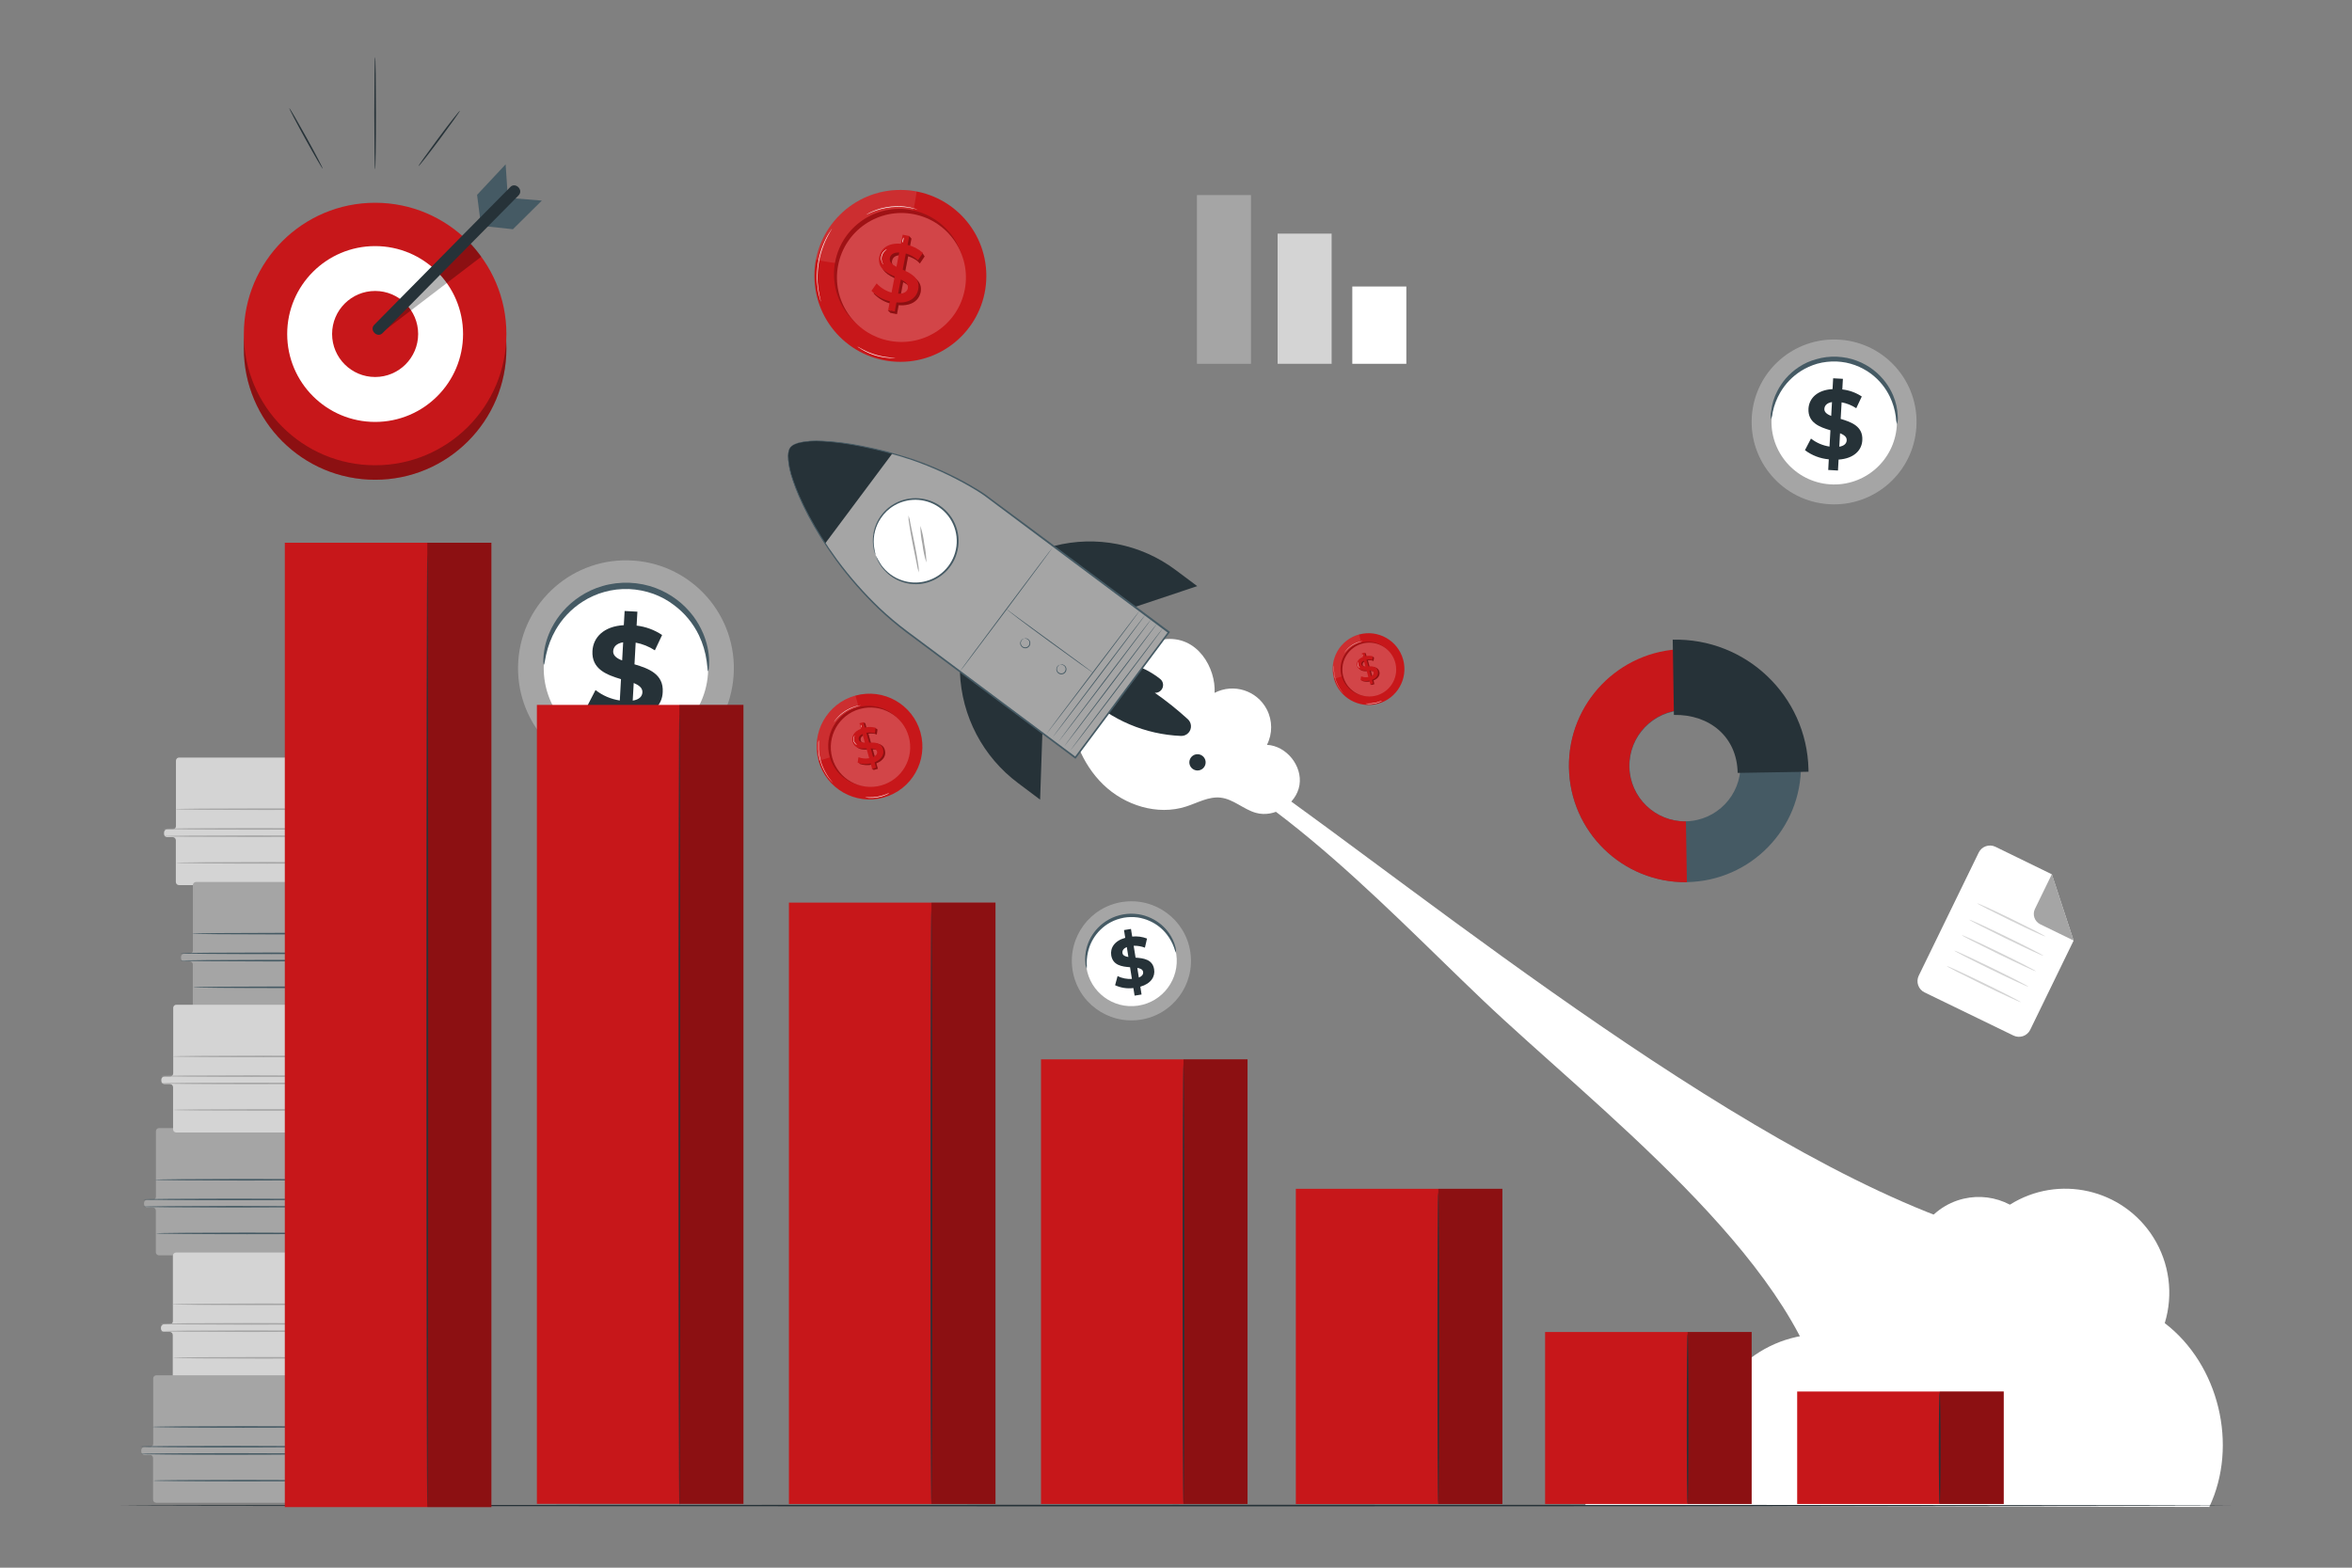 <?xml version="1.0" encoding="UTF-8"?><svg id="Ebene_1" xmlns="http://www.w3.org/2000/svg" viewBox="0 0 750 500"><rect x="0" y="0" width="750" height="500" fill="#808080" stroke="none"/><defs><style>.cls-1{fill:#263238;}.cls-2{fill:#263238;}.cls-3{fill:#fff;}.cls-4{opacity:.2;}.cls-5{fill:none;}.cls-6{fill:#455a64;}.cls-7{fill:#c7171a;}.cls-8{fill:#a5a5a5;}.cls-9,.cls-10{opacity:.3;}.cls-10{isolation:isolate;}.cls-11{fill:#455a64;}.cls-12{opacity:.1;}.cls-13{fill:#d4d4d4;}</style></defs><path class="cls-3" d="M400.18,247.38c-22.03-15.38-24.18-17.38-35.3-38.06l-10.59,21.61c45.33,12.77,84.43,55.6,118.54,88.06,34.93,33.25,99.47,82.2,108.94,128.33,12.55-31.77,32-27.68,54.57-53.27-75.21-20.79-181.34-108.31-236.16-146.67Z"/><path class="cls-3" d="M505.4,480.26c5.41-14.85,24.08-21.82,38.49-15.33l-.31-6.73c2.81-20.66,21.84-35.14,42.5-32.33.29.04.57.08.86.13.86-11.11,12.45-20.14,23.43-18.25-2.66-11.39,4.42-22.78,15.81-25.44,4.98-1.16,10.21-.48,14.73,1.91,15.51-9.75,35.98-5.09,45.74,10.42,5.13,8.16,6.46,18.15,3.64,27.36,17.28,13.21,23.52,39,14.2,58.63"/><path class="cls-3" d="M340.73,224.56l30.34-20.65c10.88-1.43,16.69,9.33,16.23,17.07,6.06-3.14,13.52-.77,16.66,5.29,1.83,3.54,1.85,7.74.04,11.29,6.2.31,11.37,6.71,10.37,12.84-1,6.13-8,10.54-13.93,8.84-3.94-1.12-7.15-4.38-11.22-4.84-3.82-.43-7.39,1.69-11.05,2.85-9.09,2.91-19.49-.36-26.35-7s-10.4-16.17-11.09-25.69Z"/><path class="cls-1" d="M360.2,211.6c3.54.98,6.85,2.66,9.74,4.93,1.08.85,1.26,2.42.4,3.5-.49.62-1.25.97-2.03.94h-.06c3.69,2.57,7.2,5.38,10.52,8.41,1.25,1.14,1.35,3.08.21,4.34-.61.67-1.48,1.04-2.39,1-11.37-.47-22.17-5.05-30.42-12.89l14.03-10.23Z"/><path class="cls-1" d="M306.1,214.14v.24c.5,14.01,7.33,27.03,18.57,35.4l7,5.26.72-21.24-26.29-19.66Z"/><path class="cls-1" d="M335.91,174.2l.23-.07c13.38-3.45,27.61-.65,38.68,7.62l6.95,5.19-19.88,6.64-25.98-19.38Z"/><path class="cls-8" d="M252,142.71c2.36-3.16,14.87-2.88,32.56,1.91,10.45,2.81,20.39,7.26,29.44,13.2l58.77,43.86-11.56,15.48-6.69,9-11.56,15.48-53.36-39.81c-5.22-3.88-10.06-8.25-14.44-13.06-4.4-4.81-8.42-9.95-12-15.4-9.93-15.31-13.46-27.5-11.1-30.66"/><line class="cls-5" x1="363.43" y1="194.72" x2="333.69" y2="234.1"/><path class="cls-6" d="M333.69,234.1s6.76-8.74,15-19.61,14.82-19.72,14.77-19.77-6.76,8.74-15,19.61-14.83,19.72-14.77,19.77Z"/><line class="cls-5" x1="365.34" y1="195.88" x2="335.6" y2="235.25"/><path class="cls-6" d="M335.6,235.25c.06,0,6.76-8.74,15-19.61s14.83-19.72,14.77-19.76-6.76,8.73-15,19.61-14.83,19.72-14.77,19.76Z"/><line class="cls-5" x1="367.2" y1="197.31" x2="337.46" y2="236.68"/><path class="cls-6" d="M337.46,236.68s6.76-8.73,15-19.6,14.82-19.73,14.77-19.77-6.76,8.73-15,19.61-14.83,19.72-14.77,19.76Z"/><line class="cls-5" x1="369.05" y1="198.74" x2="339.31" y2="238.12"/><path class="cls-6" d="M339.31,238.12c.06,0,6.77-8.74,15-19.61s14.82-19.72,14.76-19.77-6.76,8.74-15,19.61-14.81,19.72-14.76,19.77Z"/><line class="cls-5" x1="370.91" y1="200.18" x2="341.17" y2="239.55"/><path class="cls-6" d="M341.17,239.55c.06,0,6.76-8.73,15-19.6s14.83-19.73,14.77-19.77-6.76,8.73-15,19.61-14.83,19.72-14.77,19.76Z"/><path class="cls-6" d="M321,194.28l.24.25c.17.17.43.36.77.64.67.54,1.66,1.31,2.89,2.24,2.45,1.86,5.88,4.4,9.68,7.18s7.26,5.27,9.77,7.07l3,2.11.82.56.29.19s-.08-.09-.26-.23l-.79-.6-2.93-2.18-9.73-7.13-9.75-7.12-2.94-2.17c-.34-.26-.62-.45-.79-.6-.08-.08-.17-.15-.27-.21Z"/><path class="cls-6" d="M306.1,214.14c.06.05,6.73-8.78,14.9-19.71s14.75-19.83,14.69-19.87-6.73,8.78-14.9,19.71-14.79,19.83-14.69,19.87Z"/><path class="cls-6" d="M338,212s-.14,0-.36.11c-.3.17-.54.44-.67.77-.22.5-.16,1.07.17,1.51.51.73,1.52.9,2.24.39.39-.28.64-.71.68-1.19.06-.54-.18-1.07-.62-1.38-.29-.22-.64-.34-1-.33-.24,0-.37.07-.36.09s.13,0,.36,0c.31.04.61.17.86.37.36.29.55.75.49,1.21-.07.56-.46,1.03-1,1.2-.55.13-1.13-.08-1.48-.52-.29-.37-.36-.86-.19-1.29.1-.3.3-.56.56-.75.19-.19.32-.19.32-.19Z"/><path class="cls-6" d="M326.47,203.68c-.13,0-.25.04-.36.11-.3.18-.53.46-.67.78-.22.5-.15,1.07.18,1.5.5.73,1.5.91,2.23.4.4-.28.65-.72.68-1.2.06-.54-.17-1.06-.61-1.38-.29-.22-.64-.33-1-.32-.13,0-.25.02-.36.08.12,0,.24,0,.36,0,.32.03.62.16.86.37.37.28.55.74.49,1.2-.06.75-.73,1.31-1.48,1.25-.4-.03-.77-.24-1-.57-.29-.37-.36-.86-.19-1.29.1-.3.3-.56.55-.75.2-.12.33-.16.32-.18Z"/><path class="cls-1" d="M381,240.69c1.36-.47,2.84.25,3.31,1.6.47,1.36-.25,2.84-1.6,3.31s-2.84-.25-3.31-1.6c-.45-1.29.18-2.7,1.42-3.24"/><path class="cls-3" d="M279.24,177.1c2.5,7,10.2,10.65,17.2,8.15,7-2.5,10.65-10.2,8.15-17.2-2.5-7-10.2-10.65-17.2-8.15h0c-7,2.5-10.65,10.2-8.15,17.2Z"/><path class="cls-6" d="M279.24,177.1c-.27-1.07-.47-2.15-.6-3.24-.25-3,.52-5.99,2.18-8.5,1.13-1.72,2.65-3.16,4.43-4.19,2.05-1.18,4.38-1.79,6.75-1.77,2.6.03,5.14.82,7.3,2.28,4.77,3.21,6.89,9.15,5.24,14.66-.75,2.5-2.21,4.72-4.21,6.39-3.45,2.87-8.12,3.8-12.4,2.46-2.88-.89-5.37-2.72-7.07-5.2-.59-.93-1.13-1.89-1.6-2.89.07.28.16.56.28.82.11.35.25.68.42,1,.21.43.44.84.71,1.24,2.9,4.46,8.15,6.81,13.41,6,2.43-.39,4.7-1.42,6.59-3,1.03-.83,1.93-1.81,2.66-2.92.78-1.14,1.37-2.39,1.76-3.72,1.74-5.75-.48-11.96-5.47-15.3-2.25-1.52-4.9-2.33-7.62-2.34-2.46-.01-4.88.64-7,1.89-4.59,2.7-7.17,7.84-6.59,13.13.04.48.12.95.24,1.41.06.34.16.68.28,1,.08.27.18.54.31.79Z"/><path class="cls-1" d="M252,142.71c2.36-3.16,14.87-2.88,32.56,1.91l-21.46,28.75c-9.93-15.31-13.46-27.5-11.1-30.66"/><path class="cls-6" d="M252,142.71s-.12.19-.35.6c-.24.64-.38,1.32-.4,2,.05,2.65.55,5.27,1.46,7.76,2.15,6.54,6.62,15.62,13.94,25.73,4.05,5.5,8.57,10.66,13.49,15.4,2.78,2.63,5.7,5.11,8.75,7.42l9.77,7.31,44.06,32.92.23.17.17-.23,14.91-20c5.1-6.85,10.12-13.57,14.9-20l.17-.23-.23-.18-44.1-32.86-9.77-7.23-4.67-3.48c-1.58-1.12-3.19-2.08-4.79-3-5.93-3.4-12.17-6.22-18.64-8.44-5.31-1.75-10.74-3.16-16.23-4.22-4.11-.84-8.29-1.36-12.48-1.57-2.64-.19-5.3.04-7.87.7-.38.13-.74.28-1.1.46-.25.14-.49.3-.72.47-.33.33-.48.51-.48.51l.51-.47c.24-.16.48-.31.73-.44.36-.16.73-.31,1.1-.43,2.56-.6,5.2-.8,7.82-.59,4.18.24,8.33.8,12.43,1.65,5.47,1.09,10.87,2.53,16.16,4.29,6.43,2.23,12.64,5.07,18.54,8.47,1.59.92,3.2,1.9,4.74,3l4.66,3.49,9.78,7.31,44.06,32.92-.06-.41-14.91,20-14.9,20,.4-.06-44.08-32.92-9.78-7.29c-3.05-2.29-5.97-4.75-8.74-7.36-4.92-4.71-9.43-9.83-13.48-15.3-7.34-10-11.85-19.07-14.06-25.57-.92-2.47-1.44-5.06-1.54-7.69,0-.68.12-1.36.34-2,.26-.39.26-.61.26-.61Z"/><path class="cls-8" d="M293,182.58c.03-.91-.05-1.82-.23-2.71-.23-1.66-.64-3.93-1.13-6.43l-1.31-6.4c-.12-.9-.33-1.78-.63-2.64-.04.91.04,1.82.23,2.71.23,1.66.64,3.94,1.13,6.44s.93,4.54,1.3,6.39c.13.9.34,1.78.64,2.64Z"/><path class="cls-8" d="M295.4,179.42c-.03-1.98-.25-3.96-.67-5.9-.22-1.97-.64-3.92-1.25-5.81.03,1.98.25,3.96.67,5.9.23,1.97.65,3.92,1.25,5.81Z"/><path class="cls-3" d="M642.09,330.3l-28.43-13.8c-1.95-.97-2.76-3.32-1.83-5.29l19.15-39.32c.97-1.95,3.32-2.76,5.29-1.83l18,8.78,6.95,21.17-13.86,28.49c-.98,1.93-3.32,2.72-5.27,1.8Z"/><path class="cls-8" d="M654.29,278.81l-5.39,11.07c-.89,1.82-.13,4.02,1.69,4.91,0,0,0,0,0,0l10.65,5.19-6.95-21.17Z"/><path class="cls-3" d="M646.74,288.26c-.07.15-3.07-1.17-6.7-2.94-2.24-.99-4.39-2.14-6.45-3.46,2.31.81,4.55,1.8,6.7,2.95,2.24.98,4.39,2.13,6.45,3.45Z"/><path class="cls-13" d="M652.18,298.65c-.07.15-5-2.1-10.94-5s-10.76-5.38-10.7-5.52,5,2.1,10.95,5,10.76,5.37,10.69,5.52Z"/><path class="cls-13" d="M651.58,304.83c-.07.14-5.4-2.31-11.91-5.49s-11.74-5.85-11.67-6,5.4,2.31,11.92,5.48,11.73,5.87,11.66,6.01Z"/><path class="cls-13" d="M649.18,309.76c-.07.14-5.4-2.31-11.91-5.49s-11.74-5.85-11.67-6,5.4,2.31,11.92,5.48,11.73,5.87,11.66,6.01Z"/><path class="cls-13" d="M646.78,314.69c-.07.14-5.4-2.31-11.92-5.49s-11.73-5.85-11.66-6,5.4,2.31,11.92,5.48,11.73,5.87,11.66,6.01Z"/><path class="cls-13" d="M644.38,319.62c-.07.14-5.41-2.31-11.92-5.49s-11.73-5.85-11.66-6,5.4,2.31,11.91,5.48,11.74,5.89,11.67,6.01Z"/><path class="cls-8" d="M233.93,215.45c-1.29,18.96-17.7,33.29-36.66,32-18.96-1.29-33.29-17.7-32-36.66,1.29-18.96,17.7-33.29,36.66-32,.02,0,.04,0,.07,0,18.94,1.31,33.23,17.72,31.93,36.66Z"/><path class="cls-3" d="M225.76,214.88c-.99,14.45-13.5,25.36-27.94,24.38-14.45-.99-25.36-13.5-24.38-27.94.99-14.45,13.5-25.36,27.94-24.38.02,0,.03,0,.05,0,14.43.99,25.32,13.5,24.33,27.93,0,0,0,0,0,.01Z"/><path class="cls-6" d="M225.81,214.06c-.16,0-.19-1.17-.47-3.2-.39-2.85-1.22-5.63-2.46-8.23-1.84-3.82-4.59-7.14-8-9.67-.97-.74-2-1.41-3.07-2-1.11-.6-2.27-1.12-3.46-1.56-1.24-.44-2.5-.8-3.79-1.05-1.32-.26-2.66-.42-4-.48-1.34-.04-2.67.01-4,.16-1.3.16-2.6.41-3.86.77-1.22.33-2.42.77-3.57,1.29-1.11.49-2.19,1.06-3.21,1.72-1.91,1.2-3.65,2.64-5.19,4.29-1.34,1.44-2.52,3.03-3.51,4.74-1.43,2.49-2.47,5.19-3.08,8-.43,2-.55,3.16-.71,3.15s-.26-1.17-.06-3.27c.33-2.99,1.22-5.9,2.61-8.57.96-1.86,2.14-3.59,3.51-5.17,1.59-1.82,3.41-3.41,5.43-4.74,1.09-.72,2.23-1.36,3.41-1.91,1.24-.58,2.52-1.06,3.83-1.43,1.36-.4,2.75-.68,4.16-.86,1.45-.17,2.9-.23,4.36-.18,1.46.06,2.91.23,4.34.52,1.39.28,2.75.67,4.07,1.17,4.78,1.8,8.94,4.92,12,9,1.25,1.68,2.29,3.5,3.11,5.43,1.18,2.77,1.84,5.74,1.94,8.75.02,2.18-.21,3.33-.33,3.33Z"/><path class="cls-1" d="M201.46,228.85l-.25,4.56-4.07-.22.25-4.44c-4-.47-7.82-1.95-10-3.82l2.51-4.85c2.25,1.77,4.91,2.91,7.74,3.33l.38-6.8c-4.46-1.35-9.43-3.13-9.1-9,.24-4.31,3.58-7.85,10-8.22l.26-4.52,4.07.22-.25,4.44c2.91.34,5.7,1.37,8.13,3l-2.31,4.89c-1.86-1.21-3.94-2.05-6.12-2.46l-.38,6.92c4.46,1.31,9.34,3.1,9,8.84-.12,4.22-3.42,7.72-9.86,8.13ZM198.39,210.63l.32-5.78c-2.18.36-3.1,1.5-3.18,2.84s1.1,2.31,2.86,2.94ZM204.85,220.83c.08-1.42-1.06-2.26-2.77-3l-.32,5.62c2.06-.31,3.02-1.32,3.09-2.62Z"/><path class="cls-8" d="M611.08,136.34c-.98,14.49-13.52,25.44-28,24.46s-25.44-13.52-24.46-28c.98-14.49,13.52-25.44,28-24.46.02,0,.04,0,.07,0,14.47,1,25.39,13.53,24.39,28Z"/><path class="cls-3" d="M604.84,135.9c-.77,11.02-10.32,19.33-21.34,18.57-11.02-.77-19.33-10.32-18.57-21.34.77-11.01,10.3-19.32,21.31-18.57,11.02.75,19.34,10.3,18.59,21.32,0,0,0,.02,0,.02Z"/><path class="cls-6" d="M604.88,135.28c-.2-.8-.32-1.62-.36-2.45-.29-2.18-.93-4.3-1.87-6.28-.66-1.36-1.46-2.64-2.4-3.82-1.07-1.35-2.32-2.55-3.7-3.58-.75-.56-1.54-1.05-2.37-1.49-.85-.47-1.74-.87-2.65-1.2-.94-.34-1.91-.61-2.89-.81-1.01-.19-2.04-.31-3.07-.36-1.03-.03-2.06.01-3.09.13-1.01.11-2.02.31-3,.58-.93.27-1.84.6-2.72,1-.85.38-1.68.82-2.46,1.32-2.74,1.73-5.02,4.1-6.64,6.9-1.1,1.91-1.89,3.97-2.36,6.12-.1.82-.28,1.63-.54,2.41-.18-.82-.18-1.68,0-2.5.26-2.29.93-4.51,2-6.55.74-1.43,1.64-2.78,2.69-4,1.21-1.39,2.61-2.6,4.14-3.62.84-.55,1.71-1.04,2.62-1.46.96-.43,1.95-.79,2.97-1.06,1.04-.3,2.1-.53,3.18-.66,1.1-.13,2.22-.18,3.33-.14,1.11.05,2.22.19,3.31.4,1.06.21,2.11.52,3.12.9.98.36,1.92.8,2.83,1.32.87.48,1.7,1.04,2.49,1.65,1.46,1.13,2.75,2.45,3.85,3.93.96,1.28,1.75,2.67,2.38,4.14.9,2.12,1.4,4.38,1.48,6.68.09.84,0,1.7-.27,2.5Z"/><path class="cls-1" d="M586.28,146.58l-.19,3.49-3.11-.18.18-3.39c-2.76-.24-5.39-1.25-7.6-2.92l1.92-3.7c1.72,1.35,3.75,2.22,5.91,2.55l.29-5.2c-3.41-1-7.2-2.4-7-6.85.18-3.3,2.73-6,7.68-6.28l.19-3.45,3.11.17-.19,3.39c2.22.24,4.35,1.02,6.21,2.25l-1.76,3.74c-1.42-.93-3-1.57-4.67-1.88l-.3,5.29c3.41,1,7.14,2.36,6.9,6.75-.13,3.23-2.67,5.9-7.57,6.22ZM583.93,132.66l.25-4.42c-1.67.28-2.37,1.15-2.43,2.17s.84,1.74,2.18,2.25ZM588.87,140.45c.06-1.09-.81-1.73-2.12-2.27l-.24,4.29c1.57-.25,2.3-1.02,2.36-2.02Z"/><path class="cls-8" d="M379.57,303.65c1.55,10.38-5.61,20.05-15.99,21.59s-20.05-5.61-21.59-15.99,5.61-20.05,15.99-21.59c.02,0,.04,0,.05,0,10.36-1.51,20,5.64,21.54,16Z"/><path class="cls-3" d="M375.09,304.3c1.17,7.92-4.3,15.28-12.21,16.45-7.92,1.17-15.28-4.3-16.45-12.21-1.17-7.92,4.3-15.28,12.21-16.45.01,0,.03,0,.04,0,7.91-1.16,15.25,4.31,16.41,12.22Z"/><path class="cls-6" d="M375,303.85c-.27-.53-.48-1.09-.63-1.66-.55-1.5-1.32-2.9-2.3-4.16-1.43-1.85-3.3-3.33-5.44-4.28-.61-.28-1.24-.52-1.89-.7-.65-.2-1.32-.34-2-.44-1.46-.19-2.94-.16-4.39.09-.73.14-1.45.33-2.16.56-.69.24-1.36.53-2,.87-.62.33-1.21.7-1.77,1.11-.54.4-1.05.84-1.53,1.31-.89.87-1.66,1.86-2.3,2.93-.56.95-1.01,1.95-1.34,3-.48,1.52-.72,3.1-.72,4.69.06.59.06,1.19,0,1.78-.27-.55-.41-1.15-.42-1.76-.18-1.65-.04-3.33.4-4.93.3-1.12.74-2.19,1.29-3.21.64-1.17,1.44-2.24,2.37-3.19.5-.52,1.04-1,1.62-1.43.6-.46,1.23-.87,1.9-1.23.69-.37,1.4-.69,2.14-.95,1.53-.53,3.13-.81,4.74-.84.78,0,1.57.05,2.34.16.75.11,1.48.27,2.2.49.68.22,1.35.48,2,.79,1.2.57,2.32,1.31,3.33,2.18.87.76,1.65,1.62,2.32,2.57.96,1.35,1.67,2.88,2.07,4.49.17.57.23,1.17.17,1.76Z"/><path class="cls-1" d="M363.62,314.7l.4,2.49-2.22.36-.39-2.42c-1.99.25-4.01-.06-5.83-.9l.79-2.91c1.42.69,3,1,4.57.89l-.59-3.72c-2.57-.2-5.46-.58-6-3.76-.38-2.36,1-4.66,4.46-5.62l-.39-2.47,2.22-.36.39,2.43c1.6-.17,3.23.05,4.73.63l-.67,2.91c-1.15-.44-2.36-.64-3.59-.61l.61,3.79c2.56.18,5.41.57,5.91,3.7.4,2.32-.97,4.59-4.4,5.57ZM359.82,305.22l-.5-3.15c-1.14.45-1.5,1.17-1.39,1.91s.86,1.09,1.89,1.24ZM364.51,309.97c-.13-.78-.84-1.09-1.85-1.28l.49,3.08c1.08-.43,1.47-1.08,1.36-1.77v-.03Z"/><path class="cls-8" d="M49.72,360.79v20.88c0,.55-.45,1-1,1h-1.79c-.55,0-1,.45-1,1v.42c0,.55.45,1,1,1h1.76c.55,0,1,.45,1,1v13.3c0,.55.45,1,1,1h69.6c.55,0,1-.45,1-1v-11.76c0-.55-.45-1-1-1h-3.24c-.55,0-1-.45-1-1v-1c0-.55.45-1,1-1h3.24c.55,0,1-.45,1-1v-2.63c0-.55.45-1,1-1h.29c.55,0,1-.45,1-1h0c0-.55-.45-1-1-1h-.58c-.55,0-1-.45-1-1v-15.21c0-.55-.45-1-1-1H50.76c-.55-.02-1.02.41-1.04.96,0,.01,0,.03,0,.04Z"/><path class="cls-8" d="M102.36,360.85v38.43c0,.55.45,1,1,1h17c.55,0,1-.45,1-1v-11.91c0-.55-.45-1-1-1h-3.24c-.55,0-1-.45-1-1v-.7c0-.55.45-1,1-1l3.2.06c.55,0,1-.45,1-1v-2.47c0-.55.45-1,1-1h.31c.55,0,1-.45,1-1,0-.02,0-.04,0-.06v-.31c0-.55-.45-1-1-1h-.79c-.55,0-1-.45-1-1v-15.1c0-.55-.45-1-1-1l-16.51.06c-.54.02-.97.46-.97,1Z"/><path class="cls-6" d="M103.72,384.88c0,.14-13,.25-29,.25s-29-.11-29-.25,13-.26,29-.26,29,.12,29,.26Z"/><path class="cls-6" d="M103.72,382.54c0,.14-13,.26-29,.26s-29-.12-29-.26,13-.25,29-.25,29,.11,29,.25Z"/><path class="cls-6" d="M107.44,376.27c0,.14-13,.25-29,.25s-29-.11-29-.25,13-.26,29-.26,29,.11,29,.26Z"/><path class="cls-6" d="M107.8,393.37c0,.14-13,.26-29,.26s-29-.12-29-.26,13-.25,29-.25,29,.11,29,.25Z"/><path class="cls-13" d="M55.13,400.48v20.89c0,.55-.45,1-1,1h-1.8c-.55,0-1,.45-1,1v.42c0,.55.45,1,1,1h1.76c.55,0,1,.45,1,1v13.29c0,.55.45,1,1,1h69.59c.55,0,1-.45,1-1v-11.76c0-.55-.45-1-1-1h-3.23c-.55,0-1-.45-1-1v-1c0-.55.45-1,1-1h3.23c.55,0,1-.45,1-1v-2.5c0-.55.45-1,1-1h.28c.55,0,1-.45,1-1h0c0-.55-.45-1-1-1h-.72c-.55,0-1-.45-1-1v-15.34c0-.55-.45-1-1-1H56.17c-.55-.02-1.02.41-1.04.96,0,.01,0,.03,0,.04Z"/><path class="cls-8" d="M107.77,400.54v38.46c0,.55.45,1,1,1h17c.55,0,1-.45,1-1v-11.94c0-.55-.45-1-1-1h-3.23c-.55,0-1-.45-1-1v-.7c0-.55.45-1,1-1,.02,0,.04,0,.06,0l3.19.06c.55.03,1.03-.39,1.06-.94,0-.02,0-.04,0-.06v-2.62c0-.55.45-1,1-1h.31c.55,0,1-.45,1-1,0-.02,0-.04,0-.06v-.3c0-.55-.45-1-1-1h-.8c-.55,0-1-.45-1-1v-14.96c0-.55-.45-1-1-1l-16.52.06c-.55-.04-1.03.38-1.07.93,0,.02,0,.05,0,.07Z"/><path class="cls-8" d="M109.13,424.57c0,.14-13,.25-29,.25s-29-.11-29-.25,13-.26,29-.26,29,.12,29,.26Z"/><path class="cls-8" d="M109.13,422.23c0,.15-13,.26-29,.26s-29-.11-29-.26,13-.25,29-.25,29,.11,29,.25Z"/><path class="cls-8" d="M112.85,416c0,.14-13,.25-29,.25s-29-.11-29-.25,13-.26,29-.26,29,.08,29,.26Z"/><path class="cls-8" d="M113.2,433.06c0,.15-13,.26-29,.26s-29-.11-29-.26,13-.25,29-.25,29,.11,29,.25Z"/><path class="cls-8" d="M48.85,439.64v20.88c0,.55-.45,1-1,1h-1.8c-.55,0-1,.45-1,1v.48c0,.55.45,1,1,1h1.76c.55,0,1,.45,1,1v13.3c0,.55.45,1,1,1h69.59c.55,0,1-.45,1-1v-11.82c0-.55-.45-1-1-1h-3.23c-.55,0-1-.45-1-1v-1c0-.55.45-1,1-1h3.23c.55,0,1-.45,1-1v-2.49c0-.55.45-1,1-1h.28c.55,0,1-.45,1-1h0c0-.55-.45-1-1-1h-.72c-.55,0-1-.45-1-1v-15.35c0-.55-.45-1-1-1H49.89c-.55-.02-1.02.41-1.04.96,0,.01,0,.03,0,.04Z"/><path class="cls-8" d="M101.49,439.7v38.43c0,.55.45,1,1,1h17c.55,0,1-.45,1-1v-11.91c0-.55-.45-1-1-1h-3.23c-.55,0-1-.45-1-1v-.69c0-.55.45-1,1-1,.02,0,.04,0,.06,0l3.19.06c.55.03,1.03-.39,1.06-.94,0-.02,0-.04,0-.06v-2.59c0-.55.45-1,1-1h.3c.55,0,1-.45,1-1,0-.02,0-.04,0-.06v-.31c0-.55-.45-1-1-1h-.8c-.55,0-1-.45-1-1v-14.99c0-.55-.45-1-1-1l-16.52.06c-.55-.03-1.03.39-1.06.94,0,.02,0,.04,0,.06Z"/><path class="cls-6" d="M102.84,463.72c0,.14-13,.26-29,.26s-29-.12-29-.26,13-.25,29-.25,29,.11,29,.25Z"/><path class="cls-6" d="M102.84,461.39c0,.14-13,.26-29,.26s-29-.12-29-.26,13-.25,29-.25,29,.11,29,.25Z"/><path class="cls-6" d="M106.56,455.11c0,.14-13,.26-29,.26s-29-.12-29-.26,13-.25,29-.25,29,.14,29,.25Z"/><path class="cls-6" d="M106.92,472.22c0,.14-13,.26-29,.26s-29-.12-29-.26,13.08-.22,29.08-.22,28.92.08,28.92.22Z"/><path class="cls-13" d="M56.11,242.61v20.88c0,.55-.45,1-1,1h-1.8c-.55,0-1,.45-1,1v.51c0,.55.45,1,1,1h1.76c.55,0,1,.45,1,1v13.3c0,.55.45,1,1,1h69.59c.55,0,1-.45,1-1v-11.85c0-.55-.45-1-1-1h-3.23c-.55,0-1-.45-1-1v-1c0-.55.45-1,1-1h3.23c.55,0,1-.45,1-1v-2.49c0-.55.45-1,1-1h.28c.55,0,1-.45,1-1h0c0-.55-.45-1-1-1h-.73c-.55,0-1-.45-1-1v-15.35c0-.55-.45-1-1-1H57.15c-.55-.02-1.02.41-1.04.96,0,.01,0,.03,0,.04Z"/><path class="cls-8" d="M108.75,242.67v38.43c0,.55.45,1,1,1h17c.55,0,1-.45,1-1v-11.91c0-.55-.45-1-1-1h-3.23c-.55,0-1-.45-1-1v-.7c0-.55.45-1,1-1,.02,0,.04,0,.06,0l3.19.06c.55.03,1.03-.39,1.06-.94,0-.02,0-.04,0-.06v-2.47c0-.55.45-1,1-1h.3c.55,0,1-.45,1-1,0-.02,0-.04,0-.06v-.31c0-.55-.45-1-1-1h-.79c-.55,0-1-.45-1-1v-15.1c0-.55-.45-1-1-1l-16.51.06c-.55-.04-1.03.37-1.08.92,0,.03,0,.06,0,.08Z"/><path class="cls-8" d="M110.1,266.69c0,.15-13,.26-29,.26s-29-.11-29-.26,13-.25,29-.25,29,.11,29,.25Z"/><path class="cls-8" d="M110.1,264.36c0,.14-13,.26-29,.26s-29-.12-29-.26,13-.25,29-.25,29,.11,29,.25Z"/><path class="cls-8" d="M113.82,258.08c0,.15-13,.26-29,.26s-29-.11-29-.26,13-.25,29-.25,29,.11,29,.25Z"/><path class="cls-8" d="M114.18,275.19c0,.14-13,.26-29,.26s-29-.12-29-.26,13-.25,29-.25,29,.11,29,.25Z"/><path class="cls-8" d="M61.51,282.3v20.89c0,.55-.45,1-1,1h-1.79c-.55,0-1,.45-1,1v.42c0,.55.45,1,1,1h1.76c.55,0,1,.45,1,1v13.29c0,.55.45,1,1,1h69.6c.55,0,1-.45,1-1v-11.76c0-.55-.45-1-1-1h-3.24c-.55,0-1-.45-1-1v-1c0-.55.45-1,1-1h3.24c.55,0,1-.45,1-1v-2.5c0-.55.45-1,1-1h.29c.55,0,1-.45,1-1h0c0-.55-.45-1-1-1h-.73c-.55,0-1-.45-1-1v-15.34c0-.55-.45-1-1-1H62.55c-.55-.02-1.02.41-1.04.96,0,.01,0,.03,0,.04Z"/><path class="cls-8" d="M114.15,282.36v38.43c0,.55.45,1,1,1h17c.55,0,1-.45,1-1v-11.91c0-.55-.45-1-1-1h-3.24c-.55,0-1-.45-1-1v-.7c0-.55.45-1,1-1,.02,0,.03,0,.05,0l3.2.06c.55.03,1.02-.4,1.05-.95,0-.02,0-.03,0-.05v-2.47c0-.55.45-1,1-1h.31c.55,0,1-.45,1-1,0-.02,0-.04,0-.06v-.3c0-.55-.45-1-1-1h-.79c-.55,0-1-.45-1-1v-15.11c0-.55-.45-1-1-1l-16.51.06c-.55-.04-1.03.38-1.07.93,0,.02,0,.05,0,.07Z"/><path class="cls-6" d="M115.51,306.39c0,.14-13,.25-29,.25s-29-.11-29-.25,13-.26,29-.26,29,.12,29,.26Z"/><path class="cls-6" d="M115.51,304.05c0,.14-13,.26-29,.26s-29-.12-29-.26,13-.25,29-.25,29,.11,29,.25Z"/><path class="cls-6" d="M119.23,297.78c0,.14-13,.25-29,.25s-29-.11-29-.25,13-.26,29-.26,29,.12,29,.26Z"/><path class="cls-6" d="M119.59,314.88c0,.14-13,.26-29,.26s-29-.12-29-.26,13-.25,29-.25,29,.11,29,.25Z"/><path class="cls-13" d="M55.23,321.45v20.89c0,.55-.45,1-1,1h-1.79c-.55,0-1,.45-1,1v.41c0,.55.45,1,1,1h1.75c.55,0,1,.45,1,1v13.45c0,.55.45,1,1,1h69.59c.55,0,1-.45,1-1v-11.9c0-.55-.45-1-1-1h-3.23c-.55,0-1-.45-1-1v-1c0-.55.45-1,1-1h3.23c.55,0,1-.45,1-1v-2.49c0-.55.45-1,1-1h.28c.55,0,1-.45,1-1h0c0-.55-.45-1-1-1h-.72c-.55,0-1-.45-1-1v-15.36c0-.55-.45-1-1-1H56.27c-.55-.02-1.02.41-1.04.96,0,.01,0,.03,0,.04Z"/><path class="cls-8" d="M107.87,321.52v38.48c0,.55.45,1,1,1h17c.55,0,1-.45,1-1v-12c0-.55-.45-1-1-1h-3.23c-.55,0-1-.45-1-1v-.69c0-.55.45-1,1-1,.02,0,.04,0,.06,0l3.2.06c.55.03,1.02-.4,1.05-.95,0-.02,0-.03,0-.05v-2.47c0-.55.45-1,1-1h.31c.55,0,1-.45,1-1,0-.02,0-.04,0-.06v-.31c0-.55-.45-1-1-1h-.8c-.55,0-1-.45-1-1v-15.07c0-.55-.45-1-1-1l-16.52.06c-.55-.04-1.03.38-1.07.93,0,.02,0,.05,0,.07Z"/><path class="cls-8" d="M109.23,345.54c0,.14-13,.26-29,.26s-29-.12-29-.26,13-.25,29-.25,29,.11,29,.25Z"/><path class="cls-8" d="M109.23,343.21c0,.14-13,.26-29,.26s-29-.12-29-.26,13-.25,29-.25,29,.11,29,.25Z"/><path class="cls-8" d="M113,336.93c0,.14-13,.26-29,.26s-29-.12-29-.26,13-.25,29-.25,29,.11,29,.25Z"/><path class="cls-8" d="M113.3,354c0,.14-13,.25-29,.25s-29-.11-29-.25,13-.25,29-.25,29,.15,29,.25Z"/><rect class="cls-8" x="381.68" y="62.22" width="17.23" height="53.81"/><rect class="cls-13" x="407.4" y="74.51" width="17.23" height="41.52"/><rect class="cls-3" x="431.22" y="91.38" width="17.23" height="24.65"/><g id="freepik--Floor--inject-2"><path class="cls-2" d="M711.37,480.19c0,.15-150.64.26-336.43.26s-336.47-.11-336.47-.26,150.61-.26,336.47-.26,336.43.12,336.43.26Z"/></g><path class="cls-6" d="M500.3,244.76c-.23-20.43,16.15-37.18,36.58-37.41s37.18,16.15,37.41,36.58c.23,20.36-16.04,37.08-36.4,37.41-20.47.25-37.29-16.11-37.6-36.58ZM555,243.87c-.21-9.77-8.3-17.53-18.07-17.32-9.77.21-17.53,8.3-17.32,18.07.2,9.74,8.24,17.48,17.98,17.33,9.79-.19,17.58-8.28,17.41-18.07h0Z"/><path class="cls-7" d="M500.3,244.76c-.33-20.46,15.95-37.34,36.41-37.74l.31,19.4c-9.82.16-17.65,8.25-17.49,18.07s8.25,17.65,18.07,17.49l.31,19.4c-20.49.26-37.31-16.13-37.6-36.62Z"/><path class="cls-2" d="M533.39,204.02c23.34-.56,42.72,17.9,43.29,41.25,0,.29.01.58.01.87l-22.59.37c-.19-11.49-8.95-18.71-20.33-18.49l-.38-24Z"/><g id="freepik--Coins--inject-2"><circle class="cls-7" cx="287.11" cy="87.99" r="27.41"/><g class="cls-12"><path class="cls-3" d="M292.27,61.08c-14.86-2.86-29.22,6.88-32.08,21.74h0s18.75,4.48,24.81-2.26,7.27-19.48,7.27-19.48Z"/></g><path class="cls-7" d="M307.22,91.41c-2.18,11.3-13.11,18.68-24.4,16.5-11.3-2.18-18.68-13.11-16.5-24.4,2.18-11.28,13.09-18.67,24.37-16.51,11.3,2.17,18.7,13.08,16.54,24.38,0,.01,0,.02,0,.03Z"/><g class="cls-4"><path d="M307.22,91.41c-2.18,11.3-13.11,18.68-24.4,16.5-11.3-2.18-18.68-13.11-16.5-24.4,2.18-11.28,13.09-18.67,24.37-16.51,11.3,2.17,18.7,13.08,16.54,24.38,0,.01,0,.02,0,.03Z"/></g><path class="cls-7" d="M307.64,92.37c-2.14,11.15-12.91,18.46-24.06,16.32-11.15-2.14-18.46-12.91-16.32-24.06,2.14-11.15,12.91-18.46,24.06-16.32,0,0,0,0,0,0,11.15,2.14,18.46,12.91,16.32,24.06Z"/><g class="cls-4"><path class="cls-3" d="M307.64,92.37c-2.14,11.15-12.91,18.46-24.06,16.32-11.15-2.14-18.46-12.91-16.32-24.06,2.14-11.15,12.91-18.46,24.06-16.32,0,0,0,0,0,0,11.15,2.14,18.46,12.91,16.32,24.06Z"/></g><path class="cls-7" d="M288.59,86.91l1-5.17h0c.92.29,1.79.71,2.6,1.24.41.32.79.67,1.13,1.06l.1-.15,1.16-1.71.26-.39-.73-1.14-.48.11c-1.05-.83-2.25-1.44-3.54-1.8l.55-2.84-.75-.88-.14.71-1.21-.23-.54,2.9c-4.06-.38-6.39,1.53-6.89,4.14-.69,3.56,2.18,5.07,4.89,6.3l-1,5.12c-1.83-.51-3.48-1.52-4.75-2.93l-1.64,2.37c1.57,1.67,3.62,2.83,5.86,3.32l-.41,2.15-1-.18.86.87,2.1.41.55-2.87c4.1.36,6.45-1.52,7-4.13.65-3.56-2.27-5.05-4.98-6.28ZM286.59,85.97c-1.4-.72-2.39-1.5-2.15-2.73s1.16-1.9,3-1.83l-.85,4.56ZM287.14,94.53l.86-4.53c1.45.73,2.46,1.54,2.22,2.79-.22,1.1-1.17,1.82-3.09,1.74h0Z"/><g class="cls-9"><path d="M288.59,86.91l1-5.17h0c.92.29,1.79.71,2.6,1.24.41.32.79.67,1.13,1.06l.1-.15,1.16-1.71.26-.39-.73-1.14-.48.11c-1.05-.83-2.25-1.44-3.54-1.8l.55-2.84-.75-.88-.14.71-1.21-.23-.54,2.9c-4.06-.38-6.39,1.53-6.89,4.14-.69,3.56,2.18,5.07,4.89,6.3l-1,5.12c-1.83-.51-3.48-1.52-4.75-2.93l-1.64,2.37c1.57,1.67,3.62,2.83,5.86,3.32l-.41,2.15-1-.18.86.87,2.1.41.55-2.87c4.1.36,6.45-1.52,7-4.13.65-3.56-2.27-5.05-4.98-6.28ZM286.59,85.97c-1.4-.72-2.39-1.5-2.15-2.73s1.16-1.9,3-1.83l-.85,4.56ZM287.14,94.53l.86-4.53c1.45.73,2.46,1.54,2.22,2.79-.22,1.1-1.17,1.82-3.09,1.74h0Z"/></g><path class="cls-7" d="M285.86,96.45l-.55,2.87-2.1-.4.55-2.84c-2.25-.5-4.29-1.66-5.87-3.33l1.65-2.37c1.27,1.41,2.92,2.43,4.75,2.93l1-5.12c-2.71-1.23-5.58-2.74-4.9-6.3.5-2.61,2.83-4.52,6.9-4.14l.56-2.89,2.09.4-.54,2.84c1.82.44,3.5,1.31,4.9,2.56l-1.57,2.34c-1.13-.99-2.45-1.73-3.88-2.17l-1,5.17c2.71,1.23,5.63,2.72,4.95,6.28-.49,2.65-2.8,4.53-6.94,4.17ZM285.86,85.1l.88-4.56c-1.88-.07-2.82.71-3,1.83s.72,2.01,2.12,2.73ZM289.49,91.92c.24-1.25-.77-2.06-2.23-2.79l-.87,4.53c1.93.08,2.89-.66,3.1-1.74Z"/><path class="cls-3" d="M261.76,96.22s0-.07-.08-.23l-.21-.68c-.12-.35-.21-.71-.28-1.08-.13-.48-.23-.97-.3-1.46-.05-.27-.09-.56-.14-.85s-.07-.61-.1-.93c-.09-.65-.11-1.34-.14-2.07-.03-1.58.07-3.16.3-4.73.25-1.56.62-3.11,1.11-4.61.25-.68.47-1.34.74-1.93.13-.3.24-.59.38-.86l.38-.78c.23-.5.5-.92.71-1.3s.42-.7.6-.95l.39-.59c.05-.07.1-.14.16-.2-.04.08-.08.15-.12.22l-.37.61c-.16.26-.35.58-.56,1s-.46.81-.68,1.31l-.37.77c-.13.27-.24.57-.36.86-.26.59-.48,1.25-.72,1.93-.98,2.99-1.46,6.13-1.4,9.28,0,.72,0,1.41.11,2,0,.32.05.63.1.93s.08.58.12.85c.07.54.18,1,.27,1.45.06.37.15.73.25,1.09.07.28.12.51.17.69.02.08.04.17.04.26Z"/><path class="cls-3" d="M281.71,84.37c-.21-.19-.38-.43-.48-.7-.28-.63-.35-1.33-.2-2,.15-.69.53-1.3,1.07-1.75.2-.21.46-.35.74-.43,0,0-.27.18-.64.53-.49.45-.84,1.04-1,1.69-.16.66-.11,1.36.13,2,.21.38.41.64.38.66Z"/><path class="cls-3" d="M287.78,77.41c-.04-.29-.02-.58.07-.86.09-.46.2-.83.26-.82.04.29.02.58-.06.86-.05.46-.21.83-.27.82Z"/><path class="cls-3" d="M292.64,66.85c-.22-.03-.45-.08-.66-.15-.2-.06-.46-.13-.76-.19s-.63-.15-1-.2-.79-.14-1.24-.19-.98-.12-1.45-.12c-1.1-.06-2.2-.03-3.29.07-1.1.11-2.18.31-3.25.58-.49.14-.95.26-1.38.41s-.82.28-1.18.42-.67.29-.95.41c-.24.09-.48.2-.71.33-.19.11-.4.2-.61.27.18-.13.37-.24.57-.34.19-.11.42-.24.7-.37s.58-.29.95-.43.74-.31,1.18-.45.89-.29,1.38-.43c1.08-.28,2.17-.48,3.28-.6,1.1-.1,2.21-.12,3.32-.06.51,0,1,.08,1.45.15s.87.14,1.25.21.71.17,1,.24.55.15.76.22l.64.22Z"/><path class="cls-3" d="M285.49,114.15h-.51c-.46.02-.92.02-1.38,0-1.52-.1-3.01-.37-4.47-.8-1.46-.44-2.86-1.05-4.18-1.81-.51-.29-.9-.54-1.17-.73-.14-.09-.27-.2-.4-.31.16.06.31.14.45.24.27.17.68.4,1.19.68,1.33.71,2.72,1.29,4.16,1.73,1.44.43,2.93.72,4.43.85.58.06,1.05.08,1.37.09.17,0,.34.02.51.06Z"/><path class="cls-7" d="M293.52,233.61c2.49,8.98-2.77,18.27-11.75,20.76-8.98,2.49-18.27-2.77-20.76-11.75-2.49-8.98,2.77-18.27,11.74-20.76,8.98-2.49,18.28,2.77,20.77,11.74,0,0,0,0,0,0Z"/><g class="cls-12"><path class="cls-3" d="M272.75,221.86c-8.98,2.49-14.24,11.78-11.75,20.76,0,0,0,0,0,0,0,0,11.57-2.66,13-8s-1.25-12.77-1.25-12.77Z"/></g><path class="cls-7" d="M289.29,234.51c1.89,6.83-2.11,13.9-8.94,15.79-6.83,1.89-13.9-2.11-15.79-8.94-1.89-6.83,2.11-13.9,8.94-15.79,6.83-1.89,13.9,2.11,15.79,8.94,0,0,0,0,0,0Z"/><g class="cls-4"><path d="M289.29,234.51c1.89,6.83-2.11,13.9-8.94,15.79-6.83,1.89-13.9-2.11-15.79-8.94-1.89-6.83,2.11-13.9,8.94-15.79,6.83-1.89,13.9,2.11,15.79,8.94,0,0,0,0,0,0Z"/></g><path class="cls-7" d="M289.78,234.92c1.87,6.74-2.07,13.72-8.8,15.59-6.74,1.87-13.72-2.07-15.59-8.8-1.87-6.74,2.07-13.72,8.8-15.59,0,0,.01,0,.02,0,6.73-1.86,13.7,2.08,15.57,8.81Z"/><g class="cls-4"><path class="cls-3" d="M289.78,234.92c1.87,6.74-2.07,13.72-8.8,15.59-6.74,1.87-13.72-2.07-15.59-8.8-1.87-6.74,2.07-13.72,8.8-15.59,0,0,.01,0,.02,0,6.73-1.86,13.7,2.08,15.57,8.81Z"/></g><path class="cls-7" d="M277.78,237.11l-.87-3.12h0c.59-.08,1.19-.08,1.78,0,.31.06.62.16.91.28v-.11l.17-1.26v-.29l-.71-.43-.24.2c-.8-.17-1.64-.17-2.44,0l-.47-1.71-.66-.29.12.43-.73.21.48,1.74c-2.34.9-3.11,2.6-2.67,4.17.6,2.15,2.59,2.2,4.42,2.14l.86,3.09c-1.15.22-2.33.11-3.42-.32l-.26,1.76c1.33.49,2.77.57,4.14.23l.36,1.3-.6.17.72.25,1.26-.36-.48-1.73c2.36-.92,3.14-2.6,2.71-4.17-.53-2.21-2.55-2.24-4.38-2.18ZM276.42,237.11c-1,0-1.73-.17-1.93-.91s.12-1.37,1.17-1.84l.76,2.75ZM279.06,241.69l-.76-2.69c1,0,1.78.18,2,.93s-.16,1.31-1.24,1.79v-.03Z"/><g class="cls-9"><path d="M277.78,237.11l-.87-3.12h0c.59-.08,1.19-.08,1.78,0,.31.06.62.16.91.28v-.11l.17-1.26v-.29l-.71-.43-.24.2c-.8-.17-1.64-.17-2.44,0l-.47-1.71-.66-.29.12.43-.73.21.48,1.74c-2.34.9-3.11,2.6-2.67,4.17.6,2.15,2.59,2.2,4.42,2.14l.86,3.09c-1.15.22-2.33.11-3.42-.32l-.26,1.76c1.33.49,2.77.57,4.14.23l.36,1.3-.6.17.72.25,1.26-.36-.48-1.73c2.36-.92,3.14-2.6,2.71-4.17-.53-2.21-2.55-2.24-4.38-2.18ZM276.42,237.11c-1,0-1.73-.17-1.93-.91s.12-1.37,1.17-1.84l.76,2.75ZM279.06,241.69l-.76-2.69c1,0,1.78.18,2,.93s-.16,1.31-1.24,1.79v-.03Z"/></g><path class="cls-7" d="M278.88,243.13l.48,1.73-1.26.35-.48-1.72c-1.37.34-2.81.26-4.14-.23l.26-1.75c1.09.42,2.27.53,3.42.31l-.86-3.09c-1.83.06-3.83,0-4.42-2.14-.44-1.57.32-3.27,2.67-4.17l-.48-1.74,1.26-.35.48,1.71c1.12-.26,2.29-.23,3.4.07l-.2,1.74c-.89-.23-1.83-.28-2.74-.14l.87,3.12c1.83-.05,3.85,0,4.45,2.12.41,1.57-.35,3.25-2.71,4.18ZM275.78,236.86l-.76-2.75c-1,.47-1.36,1.16-1.17,1.84s.96.9,1.93.91ZM279.65,239.63c-.21-.75-1-.92-2-.93l.76,2.74c1.09-.44,1.42-1.14,1.24-1.81Z"/><path class="cls-3" d="M265.53,249.58l-.11-.1-.3-.32c-.16-.17-.32-.34-.46-.52-.16-.21-.37-.44-.56-.72l-.31-.43-.31-.49c-.22-.33-.42-.71-.64-1.1-.91-1.73-1.51-3.6-1.77-5.54-.05-.45-.11-.87-.12-1.27v-1.09c-.02-.3-.02-.61,0-.91,0-.27,0-.5.06-.69l.06-.43v-.15.59c-.01.23-.01.45,0,.68v2.02c0,.39.08.81.13,1.25.15.96.36,1.9.65,2.83.3.92.67,1.81,1.11,2.67.22.4.41.77.63,1.11.1.16.2.33.3.48l.3.44c.19.28.39.51.55.73s.31.39.43.53.21.25.29.33l.07.1Z"/><path class="cls-3" d="M273.29,237.59c-.17-.04-.33-.13-.46-.25-.33-.28-.57-.66-.67-1.08-.1-.42-.06-.86.12-1.26.06-.17.16-.31.29-.43,0,0-.1.17-.21.47-.14.38-.17.79-.08,1.19.11.38.32.73.61,1,.23.26.41.34.4.36Z"/><path class="cls-3" d="M274.74,232.1c-.1-.15-.17-.32-.2-.5-.07-.16-.09-.34-.08-.52.1.15.17.31.2.49.07.17.09.35.08.53Z"/><path class="cls-3" d="M274.53,224.94c-.13.05-.26.08-.4.1l-.47.1-.62.17-.73.23c-.27.09-.54.21-.83.33-.62.27-1.22.59-1.8.94-.57.36-1.11.76-1.63,1.2-.23.21-.46.4-.65.6s-.38.39-.54.56-.29.34-.41.48l-.3.38c-.16.21-.26.32-.26.32.06-.12.13-.24.22-.35.09-.13.18-.27.28-.39.12-.15.25-.32.41-.5s.33-.37.53-.57.41-.4.64-.62c.52-.45,1.07-.85,1.65-1.22.58-.36,1.19-.67,1.82-.94.29-.12.57-.23.83-.31.25-.09.5-.17.75-.23.23-.07.44-.1.62-.14.16-.04.32-.07.48-.09l.41-.05Z"/><path class="cls-3" d="M283.51,253l-.26.16c-.18.09-.44.22-.77.36-.86.36-1.77.62-2.69.78-.92.16-1.86.21-2.8.15l-.84-.09-.31-.06c.1-.02.21-.02.31,0h.85c.93.03,1.86-.03,2.77-.18.91-.16,1.81-.41,2.67-.74.34-.13.6-.25.78-.33.09-.03.19-.04.29-.05Z"/><path class="cls-7" d="M447.43,210.37c1.67,6.09-1.91,12.39-8,14.06-6.09,1.67-12.39-1.91-14.06-8-1.67-6.09,1.91-12.38,7.99-14.06,6.09-1.68,12.39,1.9,14.07,7.99,0,0,0,0,0,0Z"/><g class="cls-12"><path class="cls-3" d="M433.36,202.4c-6.09,1.67-9.68,7.97-8.01,14.06,0,0,0,.01,0,.02,0,0,7.84-1.8,8.84-5.44s-.84-8.64-.84-8.64Z"/></g><path class="cls-7" d="M444.57,211c1.29,4.63-1.42,9.43-6.05,10.72s-9.43-1.42-10.72-6.05c-1.29-4.63,1.42-9.43,6.05-10.72,0,0,.01,0,.02,0,4.62-1.27,9.41,1.43,10.7,6.05Z"/><g class="cls-4"><path d="M444.57,211c1.29,4.63-1.42,9.43-6.05,10.72s-9.43-1.42-10.72-6.05c-1.29-4.63,1.42-9.43,6.05-10.72,0,0,.01,0,.02,0,4.62-1.27,9.41,1.43,10.7,6.05Z"/></g><circle class="cls-7" cx="436.63" cy="213.56" r="8.58" transform="translate(-44.33 143.36) rotate(-17.76)"/><g class="cls-4"><circle class="cls-3" cx="436.63" cy="213.56" r="8.58" transform="translate(-44.33 143.36) rotate(-17.76)"/></g><path class="cls-7" d="M436.77,212.74l-.59-2.11h0c.4-.06.8-.06,1.2,0,.21.04.42.1.62.18v-.07l.12-.85v-.2l-.48-.29-.16.13c-.55-.11-1.11-.11-1.66,0l-.32-1.16-.44-.19.08.29-.5.14.33,1.18c-1.59.61-2.11,1.76-1.81,2.83.4,1.46,1.76,1.49,3,1.45l.58,2.09c-.78.15-1.58.08-2.32-.21l-.18,1.19c.9.33,1.88.39,2.81.16l.25.87-.41.12.48.17.86-.24-.23-1.22c1.6-.63,2.13-1.77,1.83-2.84-.45-1.44-1.83-1.46-3.06-1.42ZM435.85,212.74c-.66,0-1.18-.12-1.32-.62s.09-.92.8-1.24l.52,1.86ZM437.63,215.84l-.51-1.85c.67,0,1.2.12,1.35.63s-.11.92-.84,1.24v-.02Z"/><g class="cls-9"><path d="M436.77,212.74l-.59-2.11h0c.4-.06.8-.06,1.2,0,.21.04.42.1.62.18v-.07l.12-.85v-.2l-.48-.29-.16.13c-.55-.11-1.11-.11-1.66,0l-.32-1.16-.44-.19.08.29-.5.14.33,1.18c-1.59.61-2.11,1.76-1.81,2.83.4,1.46,1.76,1.49,3,1.45l.58,2.09c-.78.15-1.58.08-2.32-.21l-.18,1.19c.9.33,1.88.39,2.81.16l.25.87-.41.12.48.17.86-.24-.23-1.22c1.6-.63,2.13-1.77,1.83-2.84-.45-1.44-1.83-1.46-3.06-1.42ZM435.85,212.74c-.66,0-1.18-.12-1.32-.62s.09-.92.8-1.24l.52,1.86ZM437.63,215.84l-.51-1.85c.67,0,1.2.12,1.35.63s-.11.92-.84,1.24v-.02Z"/></g><path class="cls-7" d="M437.51,216.82l.33,1.17-.86.24-.32-1.16c-.93.23-1.91.17-2.81-.16l.18-1.19c.73.29,1.54.36,2.31.21l-.58-2.09c-1.24,0-2.59,0-3-1.45-.29-1.07.22-2.22,1.82-2.83l-.33-1.18.86-.24.32,1.16c.75-.19,1.55-.19,2.3,0l-.13,1.18c-.61-.16-1.24-.19-1.86-.09l.59,2.11c1.24,0,2.61,0,3,1.43.31,1.12-.22,2.26-1.82,2.89ZM435.41,212.57l-.52-1.86c-.71.32-.92.78-.79,1.24s.65.61,1.31.62ZM438.03,214.45c-.14-.51-.67-.63-1.35-.63l.52,1.86c.73-.33.96-.78.8-1.23h.03Z"/><path class="cls-3" d="M428.46,221.2l-.08-.07-.2-.22c-.09-.09-.19-.21-.31-.35s-.25-.3-.38-.49-.13-.19-.21-.3l-.21-.33c-.15-.22-.28-.48-.43-.74-.31-.59-.56-1.2-.77-1.83-.2-.63-.34-1.28-.43-1.93,0-.3-.08-.59-.09-.86s0-.26,0-.39v-.36c-.01-.21-.01-.41,0-.62,0-.15.03-.31.05-.46v-.4s0,.07,0,.11v.75c-.01.21-.01.41,0,.62v.75c0,.13.05.55.08.85.1.65.25,1.29.44,1.92.21.62.46,1.23.76,1.81.14.27.28.52.42.75l.21.33.2.29c.13.19.26.35.37.5l.3.36.19.22.09.09Z"/><path class="cls-3" d="M433.72,213.07c-.11-.04-.22-.1-.31-.18-.22-.18-.38-.44-.45-.72-.07-.29-.04-.59.07-.86.05-.11.11-.21.2-.29-.05.1-.1.2-.14.31-.07.27-.07.55,0,.82.07.27.21.51.41.7.11.15.23.21.22.22Z"/><path class="cls-3" d="M434.71,209.34s-.09-.14-.14-.33c-.04-.12-.06-.24-.06-.36,0,0,.09.14.14.33.04.12.06.24.06.36Z"/><path class="cls-3" d="M434.56,204.49l-.27.07-.32.07-.42.11c-.17.04-.33.1-.49.16-.18.06-.37.14-.56.22-.42.18-.83.39-1.22.63-.39.25-.76.52-1.11.82-.15.13-.3.27-.44.41-.13.12-.25.25-.36.38-.11.11-.2.23-.29.33l-.2.25c-.05.08-.11.15-.18.22l.15-.24.2-.26c.08-.1.16-.22.27-.34s.22-.26.36-.39.28-.27.44-.42c.35-.3.72-.58,1.11-.83.39-.24.81-.46,1.23-.64l.57-.21.51-.15.42-.1.33-.06.27-.03Z"/><path class="cls-3" d="M440.65,223.5c-.05.05-.11.08-.18.11-.12.07-.3.15-.52.25-1.17.49-2.45.71-3.72.63l-.57-.06-.21-.05h.78c.63.01,1.26-.03,1.88-.13.62-.1,1.23-.27,1.82-.5l.53-.22.19-.03Z"/></g><g id="freepik--Bars--inject-2"><rect class="cls-7" x="331.95" y="337.87" width="65.86" height="141.81"/><g class="cls-9"><rect x="377.39" y="337.87" width="20.42" height="141.81"/></g><path class="cls-2" d="M377.39,479.68c-.15,0-.28-31.39-.28-70.1s.13-70.11.28-70.11.28,31.39.28,70.11-.12,70.1-.28,70.1Z"/><rect class="cls-7" x="251.57" y="287.88" width="65.86" height="191.8"/><g class="cls-9"><rect x="297.02" y="287.88" width="20.42" height="191.8"/></g><path class="cls-2" d="M297,479.68c-.16,0-.28-42.45-.28-94.81s.14-94.87.28-94.87.28,42.45.28,94.83-.11,94.85-.28,94.85Z"/><rect class="cls-7" x="413.21" y="379.16" width="65.86" height="100.53"/><g class="cls-9"><rect x="458.65" y="379.16" width="20.42" height="100.53"/></g><path class="cls-2" d="M458.65,479.68c-.16,0-.28-22.25-.28-49.69s.12-49.7.28-49.7.28,22.25.28,49.7-.13,49.69-.28,49.69Z"/><rect class="cls-7" x="492.7" y="424.83" width="65.86" height="54.85"/><g class="cls-9"><rect x="538.15" y="424.83" width="20.42" height="54.85"/></g><path class="cls-2" d="M538.15,479.68c-.16,0-.28-12.14-.28-27.11s.12-27.12.28-27.12.28,12.14.28,27.12-.13,27.11-.28,27.11Z"/><rect class="cls-7" x="573.08" y="443.81" width="65.86" height="35.87"/><g class="cls-9"><rect x="618.52" y="443.81" width="20.42" height="35.87"/></g><path class="cls-2" d="M618.52,479.68c-.15,0-.28-7.94-.28-17.73s.13-17.74.28-17.74.28,7.94.28,17.74-.12,17.73-.28,17.73Z"/><rect class="cls-7" x="171.2" y="224.82" width="65.86" height="254.82"/><g class="cls-9"><rect x="216.64" y="224.82" width="20.42" height="254.82"/></g><path class="cls-2" d="M216.64,480.68c-.15,0-.28-56.63-.28-126.48s.13-126.5.28-126.5.28,56.63.28,126.5-.13,126.48-.28,126.48Z"/><rect class="cls-7" x="90.82" y="173.1" width="65.86" height="307.58"/><g class="cls-9"><rect x="136.26" y="173.1" width="20.42" height="307.58"/></g><path class="cls-2" d="M136.26,480.68c-.15,0-.28-68.08-.28-152s.13-152.06.28-152.06.28,68.06.28,152.06-.12,152-.28,152Z"/></g><g id="freepik--Target--inject-2"><circle class="cls-7" cx="119.62" cy="111.15" r="41.86"/><circle class="cls-10" cx="119.62" cy="111.15" r="41.86"/><circle class="cls-7" cx="119.62" cy="106.53" r="41.86"/><circle class="cls-3" cx="119.62" cy="106.53" r="28.04"/><circle class="cls-7" cx="119.62" cy="106.52" r="13.72"/><polygon class="cls-11" points="153.27 71.08 152.13 62.15 161.23 52.42 161.88 62.06 153.27 71.08"/><polygon class="cls-11" points="172.78 63.98 163.56 63.23 154.32 72.12 163.56 73.11 172.78 63.98"/><path class="cls-10" d="M121.45,106.33l32-24.44c-1.2-1.73-2.54-3.37-4-4.89l-28,27.15v2.18Z"/><path class="cls-2" d="M162.71,59.67l-14.71,14.88-23.29,23.6-5.36,5.43c-1.7,1.72,1,4.37,2.65,2.65l14.69-14.88,23.31-23.6,5.36-5.43c1.69-1.72-1-4.37-2.66-2.65h.01Z"/><path class="cls-2" d="M119.62,54c-.15,0-.26-8-.26-17.89s.11-17.89.26-17.89.26,8,.26,17.89-.12,17.89-.26,17.89Z"/><path class="cls-2" d="M146.65,35.33c.11.09-2.75,4.11-6.39,9s-6.69,8.75-6.81,8.66,2.75-4.1,6.39-9,6.69-8.74,6.81-8.66Z"/><path class="cls-2" d="M92.26,34.51c.13-.07,2.61,4.19,5.55,9.51s5.21,9.7,5.09,9.77-2.61-4.19-5.55-9.52-5.21-9.69-5.09-9.76Z"/></g></svg>